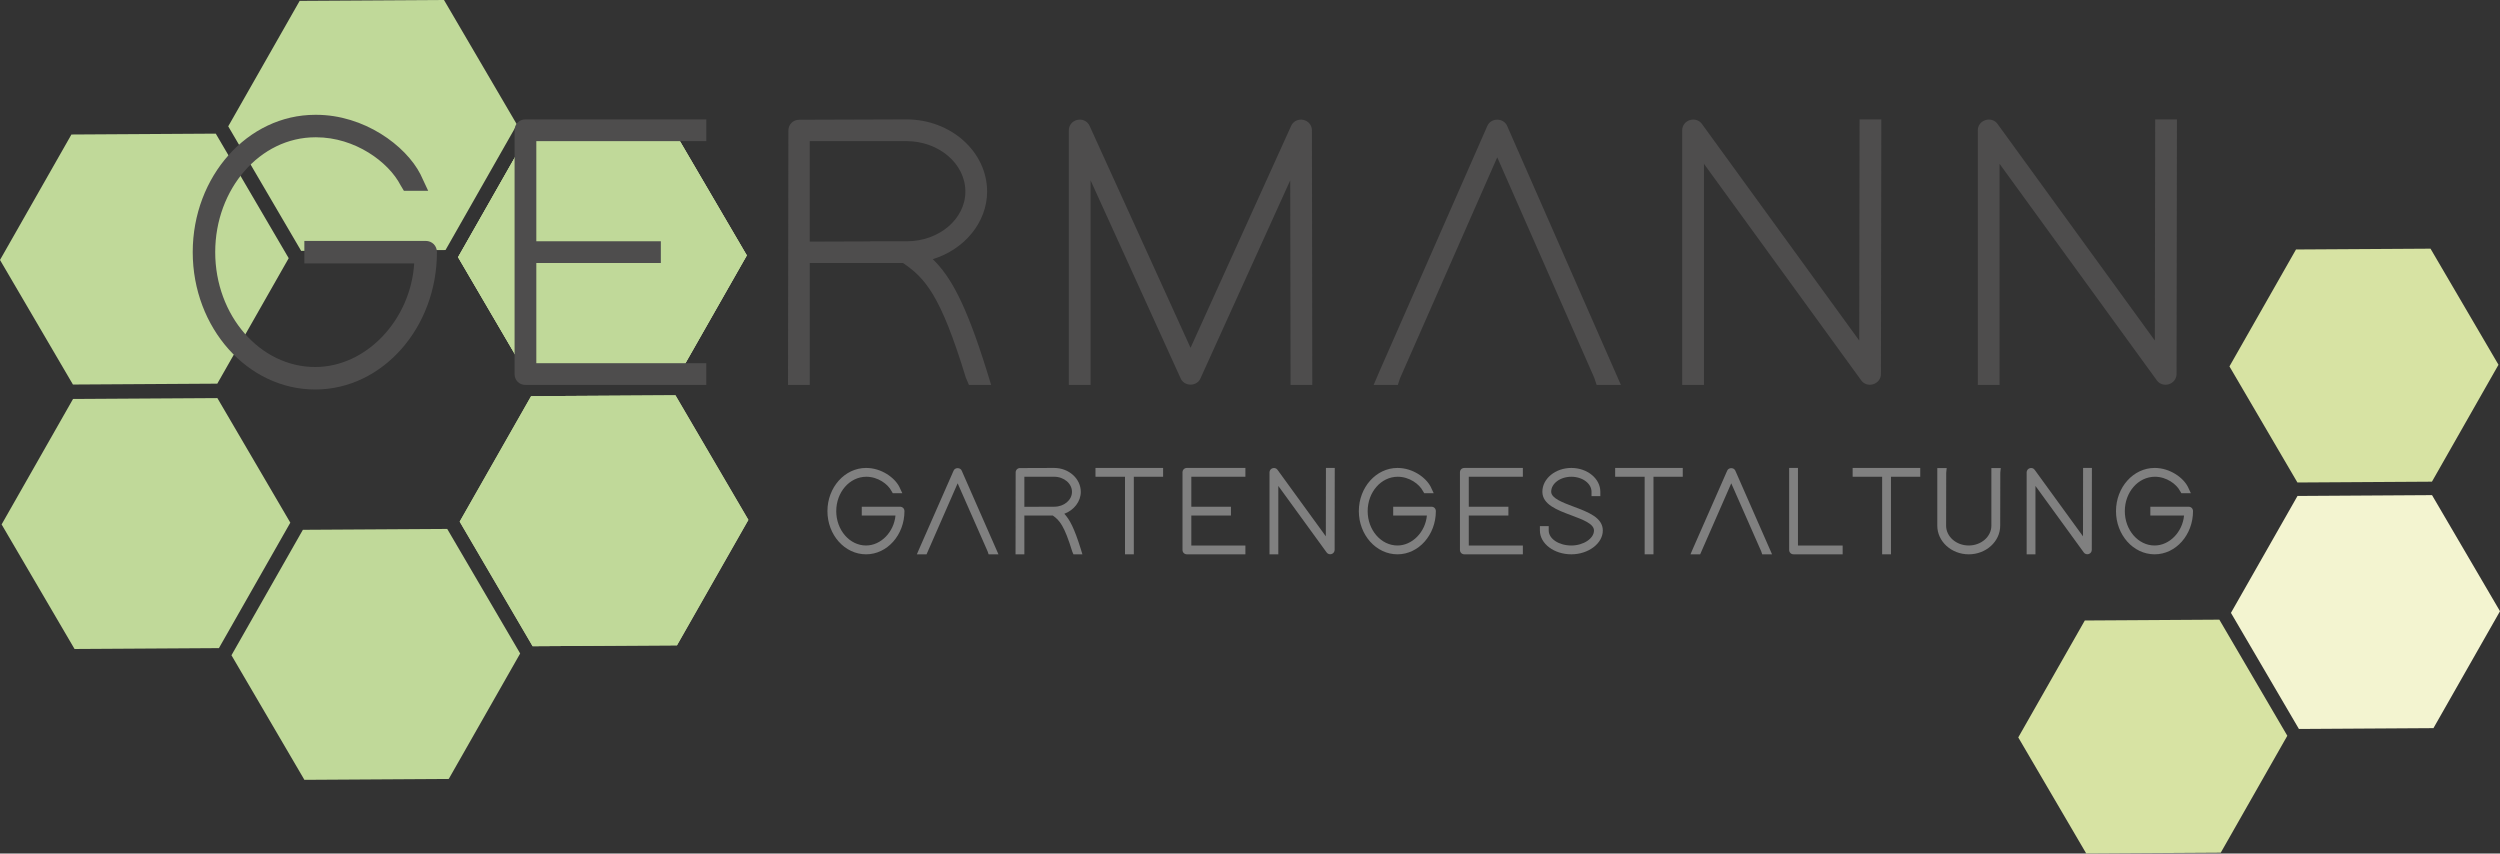 <?xml version="1.0" encoding="UTF-8"?>
<!-- Generator: Adobe Illustrator 28.2.0, SVG Export Plug-In . SVG Version: 6.00 Build 0)  -->
<svg xmlns="http://www.w3.org/2000/svg" xmlns:xlink="http://www.w3.org/1999/xlink" version="1.1" id="Ebene_1" x="0px" y="0px" viewBox="0 0 580.083 198.042" style="enable-background:new 0 0 580.083 198.042;" xml:space="preserve">
<rect x="0" y="0" width="580.083" height="198.042" fill="#333333" stroke="none"/>
<style type="text/css">
	.st0{fill:#C0D999;}
	.st1{fill:#D7E3A3;}
	.st2{fill:#F3F4D0;}
	.st3{fill:#4E4D4D;}
	.st4{fill:#808080;}
</style>
<g>
	<polyline class="st0" points="69.529,0.204 103.022,0 119.947,28.903 103.377,58.015 69.881,58.218 52.957,29.312 69.529,0.204     "></polyline>
	<polyline class="st0" points="122.857,30.562 156.354,30.356 173.279,59.262 156.706,88.371 123.212,88.578 106.288,59.672    122.857,30.562  "></polyline>
	<polyline class="st0" points="123.233,91.926 156.726,91.722 173.65,120.628 157.081,149.738 123.585,149.941 106.66,121.035    123.233,91.926  "></polyline>
	<polyline class="st0" points="70.276,122.933 103.772,122.73 120.697,151.633 104.124,180.745 70.631,180.948 53.707,152.043    70.276,122.933  "></polyline>
	<polyline class="st0" points="123.233,91.926 156.726,91.722 173.65,120.628 157.081,149.738 123.585,149.941 106.66,121.035    123.233,91.926  "></polyline>
	<polyline class="st0" points="122.857,30.562 156.354,30.356 173.279,59.262 156.706,88.371 123.212,88.578 106.288,59.672    122.857,30.562  "></polyline>
	<polyline class="st0" points="16.947,92.574 50.44,92.371 67.365,121.276 50.796,150.386 17.299,150.589 0.374,121.686    16.947,92.574  "></polyline>
	<polyline class="st0" points="16.572,31.211 50.065,31.007 66.99,59.91 50.42,89.022 16.924,89.225 0,60.32 16.572,31.211  "></polyline>
	<polyline class="st0" points="122.857,30.562 156.354,30.356 173.279,59.262 156.706,88.371 123.212,88.578 106.288,59.672    122.857,30.562  "></polyline>
</g>
<polyline class="st1" points="483.745,143.975 514.962,143.783 530.734,170.722 515.291,197.849 484.077,198.042 468.304,171.104   483.745,143.975 "></polyline>
<polyline class="st2" points="533.097,115.079 564.31,114.886 580.083,141.824 564.642,168.953 533.425,169.145 517.653,142.206   533.097,115.079 "></polyline>
<polyline class="st1" points="532.747,57.889 563.96,57.699 579.732,84.637 564.292,111.765 533.079,111.955 517.306,85.017   532.747,57.889 "></polyline>
<g>
	<path class="st3" d="M98.774,55.9H70.62v5.217h25.49c-0.83,13.138-11.136,24.042-22.97,24.042   c-12.794,0-23.202-11.956-23.202-26.651S60.35,31.857,73.153,31.857l0.205-0.001c9.004,0,16.797,5.707,19.592,11.135l0.768,1.279   h5.631l-1.794-3.838c-3.432-6.686-13.078-13.793-24.192-13.793l-0.224,0.001c-15.67,0-28.42,14.296-28.42,31.867   s12.749,31.869,28.42,31.869c15.573,0,28.243-14.296,28.243-31.869C101.383,57.021,100.261,55.9,98.774,55.9z"></path>
	<path class="st3" d="M119.399,30.224v56.568c0,1.438,1.084,2.521,2.522,2.521h41.962V84.27h-39.44V61.03h28.894v-5.043h-28.894   V32.745h39.44v-5.043h-41.962C120.483,27.702,119.399,28.786,119.399,30.224z"></path>
	<path class="st3" d="M216.436,60.135c7.408-2.272,12.607-8.614,12.607-15.684c0-9.235-8.402-16.749-18.732-16.749l-24.858,0.085   c-1.438,0-2.522,1.084-2.522,2.52l-0.087,59.006h5.045V61.029h21.653c5.09,3.513,8.673,7.29,14.555,26.573l0.728,1.711h5.153   l-1.009-3.274C224.069,70.303,220.514,64.092,216.436,60.135z M201.921,56.015l-14.033,0.048V32.745h22.428   c7.544,0,13.683,5.251,13.683,11.706c0,6.36-6.1,11.535-13.597,11.535h-8.525L201.921,56.015z"></path>
	<path class="st3" d="M302.408,27.814c-1.184-0.254-2.34,0.319-2.811,1.379l-23.351,51.514L252.82,29.204   c-0.476-1.068-1.631-1.643-2.817-1.39c-1.176,0.25-1.998,1.241-1.998,2.409v59.089h5.044V41.847l20.898,45.943   c0.38,0.886,1.284,1.459,2.302,1.459s1.919-0.567,2.288-1.428l20.838-45.977l0.074,44.947v2.521h5.045l-0.087-59.089   C304.406,29.055,303.585,28.064,302.408,27.814z"></path>
	<path class="st3" d="M347.41,27.766c-1.019,0-1.921,0.571-2.295,1.445l-24.871,56.582l-1.509,3.52h5.61l0.508-1.537L347.41,36.5   l22.514,51.16l0.551,1.653h5.625l-26.388-60.087C349.332,28.339,348.429,27.766,347.41,27.766z"></path>
	<path class="st3" d="M431.406,79.02l-36.515-50.278c-0.615-0.86-1.737-1.213-2.793-0.875c-1.075,0.344-1.77,1.269-1.77,2.357   v59.089h5.044V38.006l36.507,50.268c0.613,0.858,1.733,1.21,2.793,0.875c1.058-0.339,1.769-1.286,1.769-2.354l0.085-56.57v-2.521   h-5.042L431.406,79.02z"></path>
	<path class="st3" d="M500.075,27.702l-0.079,51.318l-36.515-50.278c-0.615-0.86-1.737-1.213-2.793-0.875   c-1.075,0.344-1.77,1.269-1.77,2.357v59.089h5.044V38.006l36.506,50.267c0.613,0.859,1.735,1.21,2.794,0.875   c1.058-0.339,1.769-1.286,1.769-2.354l0.085-56.57v-2.521L500.075,27.702L500.075,27.702z"></path>
</g>
<g>
	<path class="st4" d="M208.839,117.576h-8.88v2.045h7.823c-0.353,3.819-3.379,6.953-6.828,6.953c-3.814,0-6.917-3.578-6.917-7.976   s3.104-7.976,6.984-7.976c2.682,0,5,1.694,5.836,3.317l0.3,0.501h2.204l-0.701-1.501c-1.086-2.116-4.149-4.361-7.688-4.361   c-0.006,0-0.012,0-0.018,0c-4.942,0-8.962,4.496-8.962,10.021s4.021,10.021,8.962,10.021c4.912,0,8.908-4.496,8.908-10.021   C209.862,118.015,209.422,117.576,208.839,117.576z"></path>
	<path class="st4" d="M222.206,108.624C222.206,108.624,222.205,108.624,222.206,108.624c-0.419,0-0.785,0.222-0.934,0.566   l-7.914,18.001l-0.611,1.427h2.244l7.215-16.473l6.954,15.797l0.226,0.676h2.285l-8.531-19.424   C222.992,108.849,222.625,108.624,222.206,108.624z"></path>
	<path class="st4" d="M246.954,119.212c2.263-0.836,3.827-2.86,3.827-5.085c0-3.06-2.772-5.549-6.182-5.549l-7.909,0.027   c-0.583,0-1.023,0.439-1.023,1.022l-0.027,18.993h2.046v-8.998h6.601c1.551,1.08,2.659,2.297,4.51,8.352l0.276,0.646h2.083   l-0.408-1.327C249.266,122.535,248.171,120.5,246.954,119.212z M241.014,117.588l-3.329,0.011v-6.977h6.917   c2.279,0,4.134,1.572,4.134,3.504c0,1.902-1.842,3.449-4.106,3.449h-3.635L241.014,117.588z"></path>
	<polygon class="st4" points="254.19,110.622 261.038,110.622 261.038,128.619 263.084,128.619 263.084,110.622 269.878,110.622    269.878,108.577 254.19,108.577  "></polygon>
	<path class="st4" d="M274.378,109.6v17.997c0,0.583,0.44,1.022,1.023,1.022h13.573v-2.045h-12.55v-6.953h9.194v-2.045h-9.194   v-6.953h12.55v-2.045H275.4C274.817,108.577,274.378,109.017,274.378,109.6z"></path>
	<path class="st4" d="M307.637,124.447l-11.22-15.446c-0.252-0.354-0.709-0.499-1.136-0.361c-0.429,0.137-0.716,0.523-0.716,0.96   v19.019h2.046v-15.865l11.218,15.443c0.252,0.352,0.708,0.494,1.135,0.359c0.428-0.137,0.715-0.523,0.715-0.958l0.028-19.021   h-2.046L307.637,124.447z"></path>
	<path class="st4" d="M332.145,117.576h-8.88v2.045h7.823c-0.353,3.819-3.379,6.953-6.828,6.953c-3.814,0-6.917-3.578-6.917-7.976   s3.104-7.976,6.984-7.976c2.681,0,5,1.695,5.837,3.319l0.301,0.499h2.202l-0.702-1.501c-1.086-2.114-4.131-4.361-7.705-4.361   h-0.001c-4.941,0-8.962,4.496-8.962,10.021s4.021,10.021,8.962,10.021c4.912,0,8.907-4.496,8.907-10.021   C333.168,118.015,332.728,117.576,332.145,117.576z"></path>
	<path class="st4" d="M338.758,109.6v17.997c0,0.583,0.44,1.022,1.023,1.022h13.573v-2.045h-12.55v-6.953h9.194v-2.045h-9.194   v-6.953h12.55v-2.045h-13.573C339.198,108.577,338.758,109.017,338.758,109.6z"></path>
	<path class="st4" d="M365.135,117.557c-2.56-0.958-5.207-1.949-5.207-3.458c0-1.917,2.099-3.477,4.679-3.477   s4.679,1.56,4.679,3.477v1.022h2.046v-1.022c0-3.045-3.017-5.522-6.725-5.522s-6.725,2.478-6.725,5.526   c0.017,2.966,3.426,4.239,6.725,5.471c2.701,1.008,5.252,1.96,5.252,3.523c0,1.852-2.454,3.477-5.252,3.477   c-2.896,0-5.252-1.56-5.252-3.477v-1.022h-2.046v1.022c0,3.045,3.274,5.522,7.298,5.522c3.956,0,7.298-2.528,7.298-5.518   C371.922,120.097,368.472,118.806,365.135,117.557z"></path>
	<polygon class="st4" points="374.768,110.622 381.616,110.622 381.616,128.619 383.662,128.619 383.662,110.622 390.456,110.622    390.456,108.577 374.768,108.577  "></polygon>
	<path class="st4" d="M401.709,108.624C401.709,108.624,401.708,108.624,401.709,108.624c-0.419,0-0.785,0.222-0.934,0.566   l-7.914,18.001l-0.611,1.427h2.244l7.215-16.473l6.954,15.797l0.226,0.676h2.285l-8.531-19.424   C402.495,108.849,402.128,108.624,401.709,108.624z"></path>
	<path class="st4" d="M417.189,108.577h-2.046v19.02c0,0.583,0.44,1.022,1.023,1.022h11.39v-2.045h-10.367L417.189,108.577   L417.189,108.577z"></path>
	<polygon class="st4" points="429.875,110.622 436.722,110.622 436.722,128.619 438.768,128.619 438.768,110.622 445.561,110.622    445.561,108.577 429.875,108.577  "></polygon>
	<path class="st4" d="M462.066,121.979c0,2.533-2.356,4.594-5.252,4.594s-5.252-2.061-5.252-4.593l0.023-12.278l0.11-1.098h-2.179   v13.375c0,3.661,3.274,6.64,7.298,6.64s7.298-2.979,7.298-6.638l0.023-12.278l0.11-1.098h-2.18v13.374H462.066z"></path>
	<path class="st4" d="M483.322,124.447L472.101,109c-0.252-0.354-0.712-0.499-1.135-0.36c-0.429,0.137-0.716,0.523-0.716,0.96   v19.019h2.045v-15.865l11.217,15.443c0.252,0.352,0.709,0.498,1.136,0.359c0.428-0.137,0.715-0.523,0.715-0.958l0.028-19.021   h-2.045L483.322,124.447z"></path>
	<path class="st4" d="M507.829,117.576h-8.88v2.045h7.823c-0.353,3.819-3.379,6.953-6.828,6.953c-3.814,0-6.917-3.578-6.917-7.976   s3.104-7.976,6.984-7.976c2.682,0,5,1.694,5.836,3.317l0.3,0.501h2.204l-0.701-1.501c-1.087-2.116-4.15-4.361-7.688-4.361   c-0.006,0-0.013,0-0.019,0c-4.942,0-8.962,4.496-8.962,10.021s4.021,10.021,8.962,10.021c4.912,0,8.908-4.496,8.908-10.021   C508.852,118.015,508.412,117.576,507.829,117.576z"></path>
</g>
</svg>

